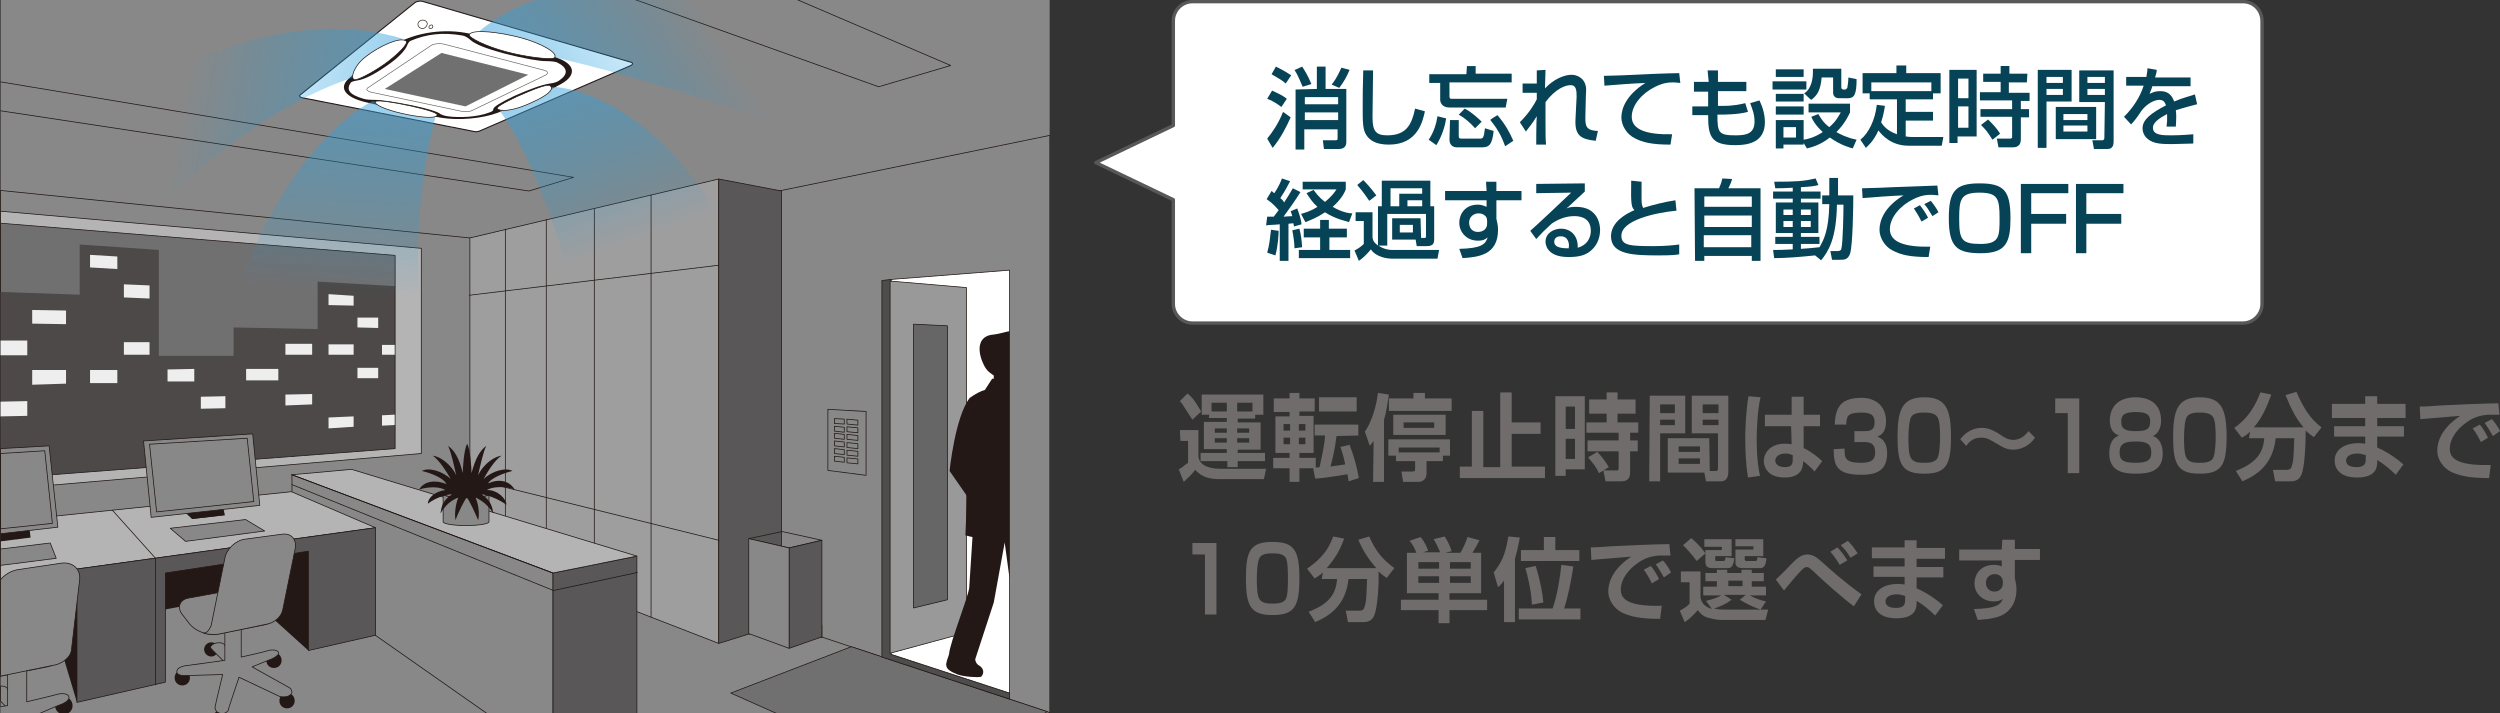 <?xml version="1.0" encoding="utf-8"?>
<!-- Generator: Adobe Illustrator 26.5.0, SVG Export Plug-In . SVG Version: 6.00 Build 0)  -->
<svg version="1.1" id="レイヤー_1" xmlns="http://www.w3.org/2000/svg" xmlns:xlink="http://www.w3.org/1999/xlink" x="0px"
	 y="0px" viewBox="0 0 458.1 130.7" style="enable-background:new 0 0 458.1 130.7;" xml:space="preserve">
<rect x="0" y="0" width="458.1" height="130.7" fill="#333333" stroke="none"/>
<style type="text/css">
	.st0{clip-path:url(#SVGID_00000178915179183780544370000003307614480418645651_);}
	.st1{fill:#888888;stroke:#3E3A39;stroke-width:0.14;stroke-miterlimit:10;}
	.st2{fill:#888888;}
	.st3{fill:none;stroke:#231815;stroke-width:0.14;stroke-linecap:round;stroke-linejoin:round;}
	.st4{fill:#9E9E9F;}
	.st5{fill:#717071;}
	.st6{fill:#595757;}
	.st7{fill:#4D4D4D;}
	.st8{fill:#FFFFFF;}
	.st9{fill:#999999;}
	.st10{fill:#666666;}
	.st11{fill:#231815;}
	.st12{fill:#4C4948;}
	.st13{fill:#EEEEEF;}
	.st14{fill:#B4B4B5;}
	.st15{clip-path:url(#SVGID_00000052097403963116176860000000685272963201148551_);}
	.st16{fill:none;stroke:#231815;stroke-width:0.2;stroke-linecap:round;stroke-linejoin:round;}
	.st17{fill:none;stroke:#656261;stroke-width:0.12;stroke-linecap:round;stroke-linejoin:round;}
	.st18{opacity:0.5;fill:url(#SVGID_00000119077161597517249590000014430244214287975336_);enable-background:new    ;}
	.st19{opacity:0.5;fill:url(#SVGID_00000134239339783271279530000002123418461253871522_);enable-background:new    ;}
	.st20{opacity:0.5;fill:url(#SVGID_00000130635060065762947470000006414365239993900430_);enable-background:new    ;}
	.st21{opacity:0.5;fill:url(#SVGID_00000173121371694577487890000016807738208433985161_);enable-background:new    ;}
	.st22{fill:#FFFFFF;stroke:#231815;stroke-width:0.13;stroke-linecap:round;stroke-linejoin:round;}
	.st23{fill:none;stroke:#231815;stroke-width:0.12;}
	.st24{fill:none;stroke:#595757;stroke-width:0.62;stroke-linecap:round;stroke-linejoin:round;}
	.st25{fill:#074356;}
	.st26{fill:#6F6C6B;}
</style>
<g>
	<g id="b">
		<g id="c">
			<g>
				<g>
					<defs>
						<rect id="SVGID_1_" x="0.1" width="192.3" height="130.7"/>
					</defs>
					<clipPath id="SVGID_00000147190009046687985180000005502556137424953775_">
						<use xlink:href="#SVGID_1_"  style="overflow:visible;"/>
					</clipPath>
					<g style="clip-path:url(#SVGID_00000147190009046687985180000005502556137424953775_);">
						<g>
							<rect x="0.1" y="-7.8" class="st1" width="192.3" height="156.9"/>
							<polygon class="st2" points="95.9,44.6 0.1,34.9 0.1,114.5 96,98.6 							"/>
							<polygon class="st3" points="95.9,44.6 0.1,34.9 0.1,114.5 96,98.6 							"/>
							<polygon class="st3" points="95.9,98.6 192.4,130.6 192.4,24.8 95.9,44.6 							"/>
							<polygon class="st4" points="86.1,43.6 86.1,100.2 131.7,117.9 131.7,32.8 							"/>
							<polygon class="st3" points="86.1,43.6 86.1,100.2 131.7,117.9 131.7,32.8 							"/>
							<path class="st3" d="M119.3,113.1V35.7 M108.9,109.1V38.2 M100.1,105.7V40.2 M92.6,102.8V42 M131.7,48.6l-45.7,5.5"/>
							<polygon class="st5" points="191.9,130.4 170.8,143.4 133.9,127 156,118.5 							"/>
							<polygon class="st3" points="191.9,130.4 170.8,143.4 133.9,127 156,118.5 							"/>
							<polygon class="st6" points="131.7,32.8 143.2,35 143.2,114.3 131.7,117.9 							"/>
							<polygon class="st3" points="131.7,32.8 143.2,35 143.2,114.3 131.7,117.9 							"/>
							<polygon class="st7" points="163.3,51.2 161.6,51.4 161.6,120.4 185,128.1 185,127 163.3,119.9 							"/>
							<polygon class="st3" points="163.3,51.2 161.6,51.4 161.6,120.4 185,128.1 185,127 163.3,119.9 							"/>
							<polygon class="st8" points="163.3,51.2 163.3,119.9 185,127 185,49.5 							"/>
							<polygon class="st3" points="163.3,51.2 163.3,119.9 185,127 185,49.5 							"/>
							<polygon class="st9" points="163.1,51.5 163.1,119.7 177.1,115.9 177.1,52.7 							"/>
							<polygon class="st3" points="163.1,51.5 163.1,119.7 177.1,115.9 177.1,52.7 							"/>
							<polygon class="st10" points="173.6,109.9 167.4,111.4 167.4,59.4 173.6,59.7 							"/>
							<polygon class="st3" points="173.6,109.9 167.4,111.4 167.4,59.4 173.6,59.7 							"/>
							<path class="st11" d="M174.6,84.9c0.1,0,1.8-0.5,1.9-0.5c0.1,0,0.3,0.3,0.3,0.7s-0.1,0.7-0.3,0.7c-0.1,0-0.1,0-0.2-0.1
								c-0.1-0.1-0.1-0.4-0.3-0.3c-0.2,0.1-1.4,0.6-1.4,0.6c-0.1,0-0.2-0.2-0.2-0.5S174.5,84.9,174.6,84.9"/>
							<polygon class="st5" points="73.7,46.2 0.1,40.2 0.1,88.5 73.7,82.8 							"/>
							<polygon class="st3" points="73.7,46.2 0.1,40.2 0.1,88.5 73.7,82.8 							"/>
							<polyline class="st12" points="75.1,52.6 58.2,51.6 58.2,60.3 42.8,60 42.8,65.2 29.1,65.2 29.1,45.8 14.6,44.8 14.6,54 
								0.1,53.5 0.1,88.7 75.1,82.9 75.1,52.6 							"/>
							<polyline class="st13" points="65.5,60 69.3,60.1 69.3,58.2 65.5,58.2 65.5,60 							"/>
							<polyline class="st13" points="60.2,55.9 64.8,56 64.8,54.2 60.2,53.9 60.2,55.9 							"/>
							<polyline class="st13" points="60.2,65 64.8,65 64.8,63.1 60.2,63.1 60.2,65 							"/>
							<polyline class="st13" points="73.9,63.2 70,63.2 70,65 73.9,65 73.9,63.2 							"/>
							<polyline class="st13" points="65.5,69.3 69.3,69.3 69.3,67.4 65.5,67.4 65.5,69.3 							"/>
							<polyline class="st13" points="60.2,78.5 64.8,78.2 64.8,76.3 60.2,76.5 60.2,78.5 							"/>
							<polyline class="st13" points="73.9,75.9 70,76.1 70,78 73.9,77.8 73.9,75.9 							"/>
							<polygon class="st14" points="77.2,45.5 0.1,38.7 0.1,40.9 72.4,46.8 72.4,82.2 0.1,87.7 0.1,89.7 77.2,83.1 							"/>
							<polygon class="st3" points="77.2,45.5 0.1,38.7 0.1,40.9 72.4,46.8 72.4,82.2 0.1,87.7 0.1,89.7 77.2,83.1 							"/>
							<polyline class="st13" points="57.2,65 57.2,63 52.3,63 52.3,65 57.2,65 							"/>
							<polyline class="st13" points="45.1,67.6 45.1,69.7 51,69.7 51,67.6 45.1,67.6 							"/>
							<polyline class="st13" points="57.2,74.1 57.2,72.2 52.3,72.3 52.3,74.3 57.2,74.1 							"/>
							<polyline class="st13" points="16.5,46.7 16.5,49 21.5,49.3 21.5,47 16.5,46.7 							"/>
							<polyline class="st13" points="27.4,54.7 27.4,52.3 22.7,52.1 22.7,54.5 27.4,54.7 							"/>
							<rect x="22.7" y="62.7" class="st13" width="4.7" height="2.3"/>
							<polyline class="st13" points="16.5,67.8 16.5,70.2 21.5,70.2 21.5,67.8 16.5,67.8 							"/>
							<polyline class="st13" points="12.1,59.4 12.1,56.9 5.9,56.8 5.9,59.3 12.1,59.4 							"/>
							<polyline class="st13" points="12.1,70.3 12.1,67.8 5.9,67.8 5.9,70.5 12.1,70.3 							"/>
							<polyline class="st13" points="5,62.4 0.1,62.4 0.1,65.1 5,65.1 5,62.4 							"/>
							<polyline class="st13" points="5,73.5 0.1,73.6 0.1,76.3 5,76.2 5,73.5 							"/>
							<polyline class="st13" points="30.7,67.7 30.7,69.9 35.6,69.9 35.6,67.6 30.7,67.7 							"/>
							<polyline class="st13" points="36.8,72.7 36.8,74.9 41.3,74.8 41.3,72.6 36.8,72.7 							"/>
							<path class="st3" d="M131.7,99L86.1,87.7 M94.5-7.9L161,15.9l13.2-3.9L127.8-7.9 M0.1,20.3L96.9,35l8.2-2.5L0.1,15"/>
							<polygon class="st6" points="116.7,133.5 101.3,139.2 101.3,105 116.7,101.9 							"/>
							<polygon class="st3" points="116.7,133.5 101.3,139.2 101.3,105 116.7,101.9 							"/>
							<polygon class="st14" points="116.7,101.9 64.4,86 53.4,87 101.3,105 							"/>
							<polygon class="st3" points="116.7,101.9 64.4,86 53.4,87 101.3,105 							"/>
							<polygon class="st2" points="101.3,105 53.5,87 53.5,105.7 101.3,139.2 							"/>
							<polygon class="st3" points="101.3,105 53.5,87 53.5,105.7 101.3,139.2 							"/>
							<path class="st3" d="M89.6,90.5c0,0.4-1.9,0.7-4.2,0.7s-4.2-0.3-4.2-0.7s1.9-0.7,4.2-0.7S89.6,90.1,89.6,90.5z M53.5,88.8
								l47.9,19.4l15.4-3.3 M101.3,105L53.5,87"/>
							<path class="st2" d="M89.6,90.6c0,0.3-1.9,0.6-4.2,0.6s-4.2-0.3-4.2-0.6v5c0,0.4,1.9,0.7,4.2,0.7s4.2-0.3,4.2-0.7V90.6z"/>
							<path class="st3" d="M89.6,90.6c0,0.3-1.9,0.6-4.2,0.6s-4.2-0.3-4.2-0.6v5c0,0.4,1.9,0.7,4.2,0.7s4.2-0.3,4.2-0.7V90.6z"/>
							<path class="st11" d="M85.5,91.2c-0.2,0.1-1.8,3.2-2,4.1c-0.2-0.4-0.2-2.5,0.5-4.2c-0.8,0.5-2,0.8-3.3,3
								c0.2-1.3,0.4-2.4,2.1-3.5c-0.8-0.1-3,0.6-4.4,1.7c0-1.1,1.4-2.3,3.2-2.5c-0.9-0.6-2.9-0.7-4.8-0.1c0.9-1.6,3.1-1.8,5-1
								c-0.5-1.1-2.8-2-4.5-2.4c1.2-0.7,3.8,0,5.3,1.5c-0.6-1.1-2.1-3.5-3.3-4.3c1.1,0.1,3.2,1.3,4.3,3.6c-0.3-1.3-0.9-4.2-1.5-5.4
								c1,0.7,2,2,2.7,5c0-0.9,0.2-4.3,0.8-5.4c0.6,1.1,0.8,4.5,0.8,5.4c0.7-2.7,1.6-4.2,2.7-5c-0.6,1.2-1.2,4.1-1.5,5.4
								c1.1-2.3,3.2-3.5,4.3-3.6c-1.3,0.8-2.7,3.2-3.3,4.3c1.5-1.5,4.1-2.2,5.3-1.5c-1.7,0.4-3.9,1.3-4.5,2.3
								c1.9-0.9,3.9-0.6,4.9,1.1c-1.9-0.7-4.2-0.5-5.1,0.1c1.9-0.1,3.6,1.6,3.6,2.7c-1.5-1.1-3.7-1.9-4.5-1.9
								c1.6,1.1,1.9,2.2,2.1,3.5c-1.4-2.2-2.6-2.5-3.3-3c0.8,1.7,0.7,3.8,0.5,4.2C87.2,94.3,85.8,91.2,85.5,91.2"/>
							<polyline class="st11" points="14.1,128.7 9.8,114.3 14.7,107.7 14.7,127.4 14.1,128.7 							"/>
							<polygon class="st14" points="53.4,90.1 0.1,95.6 0.1,106.2 68.8,96.7 							"/>
							<polygon class="st3" points="53.4,90.1 0.1,95.6 0.1,106.2 68.8,96.7 							"/>
							<polygon class="st2" points="45,95.2 31.2,96.8 34,99.2 48.5,97.3 							"/>
							<polygon class="st3" points="45,95.2 31.2,96.8 34,99.2 48.5,97.3 							"/>
							<polygon class="st2" points="9.2,99.5 0.1,100.6 0.1,103.6 10.3,102.3 							"/>
							<polygon class="st3" points="9.2,99.5 0.1,100.6 0.1,103.6 10.3,102.3 							"/>
							<polyline class="st11" points="5.2,95.1 0.1,95.7 0.1,99.2 5.6,98.5 5.2,95.1 							"/>
							<polyline class="st11" points="35.2,95.1 33.6,93.6 39.6,92.9 41.2,94.4 35.2,95.1 							"/>
							<polyline class="st11" points="41.2,94.4 35.2,95.1 34.5,91.7 40.5,91 41.2,94.4 							"/>
							<polygon class="st2" points="47.6,92.6 27.7,94.8 26.3,80.8 46.3,79.5 							"/>
							<polygon class="st3" points="47.6,92.6 27.7,94.8 26.3,80.8 46.3,79.5 							"/>
							<polygon class="st3" points="46.5,91.9 28.7,93.8 27.4,81.4 45.3,80.3 							"/>
							<polygon class="st2" points="9,81.7 0.1,82.2 0.1,97.8 10.6,96.6 							"/>
							<polygon class="st3" points="9,81.7 0.1,82.2 0.1,97.8 10.6,96.6 							"/>
							<polygon class="st3" points="8.2,82.6 0.1,83.1 0.1,96.9 9.6,95.9 							"/>
							<polyline class="st11" points="56.5,119.2 45.1,108.9 29.6,111.8 29.7,104.2 57.4,100 57.3,118.3 56.5,119.2 							"/>
							<polygon class="st6" points="0.1,106.2 0.1,109.5 14.1,107.4 14.1,128.7 30.3,125 30.3,105 56.5,101 56.5,119.2 68.8,116.4 
								68.8,96.7 							"/>
							<polygon class="st3" points="0.1,106.2 0.1,109.5 14.1,107.4 14.1,128.7 30.3,125 30.3,105 56.5,101 56.5,119.2 68.8,116.4 
								68.8,96.7 							"/>
							<polyline class="st3" points="20.6,93.5 28.5,102.3 28.5,125.5 							"/>
							<path class="st11" d="M41.8,131.6c0,0.8-0.6,1.4-1.4,1.4s-1.4-0.6-1.4-1.4s0.6-1.4,1.4-1.4S41.8,130.8,41.8,131.6"/>
							<path class="st11" d="M54,128.4c0,0.8-0.6,1.4-1.4,1.4s-1.4-0.6-1.4-1.4c0-0.8,0.6-1.4,1.4-1.4S54,127.6,54,128.4"/>
							<path class="st11" d="M34.8,124.2c0,0.8-0.6,1.4-1.4,1.4S32,125,32,124.2s0.6-1.4,1.4-1.4S34.8,123.4,34.8,124.2"/>
							<path class="st11" d="M51.6,121c0,0.8-0.6,1.4-1.4,1.4s-1.4-0.6-1.4-1.4s0.6-1.4,1.4-1.4S51.6,120.2,51.6,121"/>
							<path class="st11" d="M40,119c0,0.7-0.6,1.3-1.3,1.3s-1.3-0.6-1.3-1.3s0.6-1.3,1.3-1.3S40,118.2,40,119"/>
							<path class="st2" d="M44,121.2c-1-1-2.8-2.7-2.8-2.9c-0.1-0.4-0.7-0.6-1.4-0.5s-1.3,0.5-1.2,0.9c0,0.2,2,2,2.9,3"/>
							<path class="st3" d="M44,121.2c-1-1-2.8-2.7-2.8-2.9c-0.1-0.4-0.7-0.6-1.4-0.5s-1.3,0.5-1.2,0.9c0,0.2,2,2,2.9,3"/>
							<path class="st2" d="M53,126c-0.2-0.1-6.8-3.8-6.8-3.8s3.4-1.4,3.7-1.5c0.8-0.4,1.3-0.8,1.1-1.2c-0.2-0.4-1.1-0.5-1.8-0.3
								c-0.5,0.2-5,1.2-5,1.2v-8.4h-3v9c0,0-6.4,0.9-7.3,1c-1,0.2-1.5,0.6-1.5,1.1s0.7,0.7,1.5,0.7c0.5,0,6.9-0.2,6.9-0.2
								s-1.4,5.8-1.4,6c0,0.3,0.1,0.5,0.3,0.8c0.5,0.4,1.3,0.5,1.8,0.1c0.3-0.2,0.4-0.4,0.4-0.7c0-0.1,1.9-5.7,1.9-5.7
								s7,3.3,7.2,3.4c0.3,0.2,0.6,0.2,1,0.2c0.8,0,1.5-0.4,1.5-0.9C53.4,126.3,53.2,126.1,53,126L53,126z"/>
							<path class="st3" d="M53,126c-0.2-0.1-6.8-3.8-6.8-3.8s3.4-1.4,3.7-1.5c0.8-0.4,1.3-0.8,1.1-1.2c-0.2-0.4-1.1-0.5-1.8-0.3
								c-0.5,0.2-5,1.2-5,1.2v-8.4h-3v9c0,0-6.4,0.9-7.3,1c-1,0.2-1.5,0.6-1.5,1.1s0.7,0.7,1.5,0.7c0.5,0,6.9-0.2,6.9-0.2
								s-1.4,5.8-1.4,6c0,0.3,0.1,0.5,0.3,0.8c0.5,0.4,1.3,0.5,1.8,0.1c0.3-0.2,0.4-0.4,0.4-0.7c0-0.1,1.9-5.7,1.9-5.7
								s7,3.3,7.2,3.4c0.3,0.2,0.6,0.2,1,0.2c0.8,0,1.5-0.4,1.5-0.9C53.4,126.3,53.2,126.1,53,126L53,126z"/>
							<path class="st2" d="M49.2,111.8c1.3,1.2,0.9,2.4-0.8,2.7l-8.6,1.7c-1.7,0.3-3.9-0.5-5-1.8l-1.4-1.8c-1-1.3-0.5-2.7,1.1-3
								l7.1-1.3c1.7-0.3,4.1,0.4,5.3,1.6L49.2,111.8L49.2,111.8z"/>
							<path class="st3" d="M49.2,111.8c1.3,1.2,0.9,2.4-0.8,2.7l-8.6,1.7c-1.7,0.3-3.9-0.5-5-1.8l-1.4-1.8c-1-1.3-0.5-2.7,1.1-3
								l7.1-1.3c1.7-0.3,4.1,0.4,5.3,1.6L49.2,111.8L49.2,111.8z"/>
							<path class="st2" d="M49.2,114.3c1.1-0.3,2.3-1.2,2.6-2.5l2.3-11.3c0.3-1.7-0.8-2.9-2.5-2.6l-6.7,0.9
								c-1.7,0.2-3.4,1.8-3.7,3.5l-2.5,12.3c-0.2,0.5-0.7,1.5-1.4,1.4c0.7,0.3,2.2,0.3,2.8,0.2S49.2,114.3,49.2,114.3z"/>
							<path class="st3" d="M49.2,114.3c1.1-0.3,2.3-1.2,2.6-2.5l2.3-11.3c0.3-1.7-0.8-2.9-2.5-2.6l-6.7,0.9
								c-1.7,0.2-3.4,1.8-3.7,3.5l-2.5,12.3c-0.2,0.5-0.7,1.5-1.4,1.4c0.7,0.3,2.2,0.3,2.8,0.2S49.2,114.3,49.2,114.3z"/>
							<path class="st11" d="M0.5,139.8c-0.2,0-0.3,0-0.4,0.1v3.1c0.1,0,0.3,0.1,0.4,0.1c0.9,0,1.6-0.7,1.6-1.6S1.4,139.8,0.5,139.8
								"/>
							<path class="st11" d="M14.9,138.5c0,0.9-0.7,1.6-1.6,1.6s-1.6-0.7-1.6-1.6s0.7-1.6,1.6-1.6S14.9,137.6,14.9,138.5"/>
							<path class="st11" d="M13.3,129.3c0,0.9-0.7,1.6-1.6,1.6s-1.6-0.7-1.6-1.6s0.7-1.6,1.6-1.6S13.3,128.4,13.3,129.3"/>
							<path class="st3" d="M11.4,118.8l-0.8-2.6c-0.5-1.5-2.5-2.4-4.5-2.1l-6,1.1v8.7l8.5-1.7C10.6,121.8,11.9,120.2,11.4,118.8z"
								/>
							<path class="st2" d="M1.4,126.3c-0.1-0.4-0.6-0.6-1.3-0.6v2.8c0.6,0.6,1.2,1.2,1.6,1.6l2.9-0.6
								C3.5,128.4,1.4,126.5,1.4,126.3L1.4,126.3z"/>
							<path class="st3" d="M1.4,126.3c-0.1-0.4-0.6-0.6-1.3-0.6v2.8c0.6,0.6,1.2,1.2,1.6,1.6l2.9-0.6
								C3.5,128.4,1.4,126.5,1.4,126.3L1.4,126.3z"/>
							<path class="st2" d="M13.7,135.7c-0.2-0.1-6.6-4.9-6.6-4.9s3.9-1.7,4.3-1.8c0.9-0.4,1.4-0.9,1.2-1.4c-0.2-0.5-1.2-0.6-2-0.4
								c-0.6,0.2-5.7,1.4-5.7,1.4V119H1.4v10.3c0,0-0.6,0.1-1.4,0.2v2.7c0.5,0,0.8,0,0.8,0s-0.4,1.6-0.8,3.2v4.7
								c0.5,0.2,1.1,0.2,1.6-0.2c0.3-0.2,0.4-0.5,0.5-0.8c0-0.2,2.2-6.1,2.2-6.1s6.8,4,7,4.1c0.3,0.2,0.7,0.3,1.2,0.3
								c0.9,0,1.7-0.4,1.7-1C14.2,136.1,14,135.9,13.7,135.7L13.7,135.7z"/>
							<path class="st3" d="M13.7,135.7c-0.2-0.1-6.6-4.9-6.6-4.9s3.9-1.7,4.3-1.8c0.9-0.4,1.4-0.9,1.2-1.4c-0.2-0.5-1.2-0.6-2-0.4
								c-0.6,0.2-5.7,1.4-5.7,1.4V119H1.4v10.3c0,0-0.6,0.1-1.4,0.2v2.7c0.5,0,0.8,0,0.8,0s-0.4,1.6-0.8,3.2v4.7
								c0.5,0.2,1.1,0.2,1.6-0.2c0.3-0.2,0.4-0.5,0.5-0.8c0-0.2,2.2-6.1,2.2-6.1s6.8,4,7,4.1c0.3,0.2,0.7,0.3,1.2,0.3
								c0.9,0,1.7-0.4,1.7-1C14.2,136.1,14,135.9,13.7,135.7L13.7,135.7z"/>
							<path class="st2" d="M11.2,103.2l-8,1.2c-1.2,0.2-2.3,0.9-3.1,1.8v17.7c2.3-0.5,10.2-2.1,10.2-2.1c1.3-0.4,2.7-1.4,2.8-2.8
								l1.5-12.8C14.8,104.2,13.2,102.9,11.2,103.2L11.2,103.2z"/>
							<path class="st3" d="M11.2,103.2l-8,1.2c-1.2,0.2-2.3,0.9-3.1,1.8v17.7c2.3-0.5,10.2-2.1,10.2-2.1c1.3-0.4,2.7-1.4,2.8-2.8
								l1.5-12.8C14.8,104.2,13.2,102.9,11.2,103.2L11.2,103.2z"/>
							<polygon class="st6" points="143.2,112.2 137.3,114 137.3,116.2 143.2,114.3 150.6,116.8 150.6,114.6 							"/>
							<polygon class="st3" points="143.2,112.2 137.3,114 137.3,116.2 143.2,114.3 150.6,116.8 150.6,114.6 							"/>
							<polygon class="st3" points="144.6,100.4 150.6,99 143.3,97.4 137.2,98.7 							"/>
							<polygon class="st6" points="144.6,118.8 150.6,116.7 150.6,99 144.6,100.4 							"/>
							<polygon class="st3" points="144.6,118.8 150.6,116.7 150.6,99 144.6,100.4 							"/>
							<polygon class="st2" points="144.6,118.8 137.2,116.1 137.2,98.7 144.6,100.4 							"/>
							<polygon class="st3" points="144.6,118.8 137.2,116.1 137.2,98.7 144.6,100.4 							"/>
							<path class="st3" d="M157.2,85v-0.9l-2-0.2v0.9L157.2,85z M152.9,83.6v0.9l1.8,0.2v-0.9L152.9,83.6z M152.9,82.2v0.9l1.8,0.2
								v-0.9C154.7,82.4,152.9,82.2,152.9,82.2z M157.2,83.6v-0.9l-2-0.2v0.9L157.2,83.6z M152.9,80.8v0.9l1.8,0.2V81L152.9,80.8z
								 M157.2,82.2v-0.9l-2-0.2v0.9L157.2,82.2L157.2,82.2z M157.2,80.7v-0.9l-2-0.2v0.9L157.2,80.7z M152.9,79.4v0.9l1.8,0.2v-0.9
								L152.9,79.4z M157.2,79.3v-0.9l-2-0.2v0.9L157.2,79.3z M152.9,78.1v0.9l1.8,0.2v-0.9L152.9,78.1z M157.2,77.9V77l-2-0.2v0.9
								L157.2,77.9L157.2,77.9z M152.9,76.7v0.9l1.8,0.1v-0.9L152.9,76.7z M151.7,86.2l7,0.9V75.4l-7-0.4V86.2L151.7,86.2z"/>
							<g>
								<defs>
									<polygon id="SVGID_00000020388004738731835690000002186229998172314756_" points="163.3,51.2 163.3,119.9 185,127 
										185,49.5 									"/>
								</defs>
								<clipPath id="SVGID_00000152957163580631887300000016558827914759491494_">
									<use xlink:href="#SVGID_00000020388004738731835690000002186229998172314756_"  style="overflow:visible;"/>
								</clipPath>
								<g style="clip-path:url(#SVGID_00000152957163580631887300000016558827914759491494_);">
									<path class="st11" d="M186.2,71.2l-0.4-1.1l-0.7-0.4l0-0.7c0.3-0.1,1.1-0.1,1.6-0.2c0.7-0.1,0.7-6.1,0-6.9
										c0.5-2.4-2.6-0.8-4.6-0.6c-3.1,0.2-3,3.1-1.9,5.4c0.6,1.4,1.5,1.8,1.9,2.1v0.6l-0.3,0l-1.3,2h0.1c-1,0.3-1.9,0.8-2.9,1.5
										c-2.7,3.5-3.7,13.4-3.7,13.4l3.2,4.6l-0.3,7.2c0.7,0.2,1.3,0.3,1.3,0.3s-0.5,7.5-0.6,9.3c-0.2,1.8-3.6,10.2-3.7,12.2
										c-0.7,1.9-0.5,2-0.5,2c0,0.7,0.8,1.2,2.1,1.7c1.1,0.4,3.7,0.6,4.3,0.4c0.7-0.8,0.3-1.6-0.3-2c-0.8-0.4-0.8-1.2-0.8-1.2
										l3.4-10.4l2-11l1.2,8.9c0,0,0.8,10.3,1.3,11.9c-0.1,0.7-0.1,1.1,0,1.8c0.1,0.2,0.5,0.4,3.2,0.3c0,0,0-24.3,0-37.3
										c0-13-2.4-13.4-2.4-13.4C187.1,71.4,186.7,71.3,186.2,71.2"/>
								</g>
							</g>
							<g>
								<path class="st8" d="M55,17.4c-0.2,0.1-0.1,0.4,0.3,0.5l31.6,6.2c0.3,0.1,0.8,0,1-0.1l27.7-12c0.4-0.2,0.4-0.5,0-0.6
									l-38-11.1c-0.5-0.2-1.2-0.1-1.6,0.2L55,17.4L55,17.4z"/>
								<path class="st16" d="M55,17.4c-0.2,0.1-0.1,0.4,0.3,0.5l31.6,6.2c0.3,0.1,0.8,0,1-0.1l27.7-12c0.4-0.2,0.4-0.5,0-0.6
									l-38-11.1c-0.5-0.2-1.2-0.1-1.6,0.2L55,17.4L55,17.4z"/>
								<path class="st11" d="M65.7,14.7c1.1-0.2,2.8-1,5.1-2.6c2.5-1.7,3.2-2.8,3.5-3.2c0.4-0.6,0.4-1.1,0.9-1.4c3-1.3,6-1.6,9.5-1
									c1,0.2,1.5,0.9,2,1.2c0.9,0.5,1.7,1,5.7,2.1c3.9,1,6.5,1.4,7.6,1.4c0.9,0,1.7,0.1,2,0.2c2.1,1,2.2,2.2,0.4,3.4
									c-0.3,0.2-0.8,0.4-1.6,0.5c-1.4,0.2-3.7,1-6.6,2.3c-2.5,1.2-3.8,2-3.8,2.4c0,0.2-0.1,0.4-0.7,0.6c-2.3,0.9-5.7,1-7.7,0.7
									c-0.7-0.1-1.1-0.3-1.3-0.4c-0.4-0.4-2.3-1-5.2-1.6c-3-0.6-5.6-1-6.9-1c-0.6,0-1.3,0-2-0.2c-2.7-0.8-3.2-1.7-2.3-3
									C64.6,14.9,65.1,14.8,65.7,14.7 M63.8,14.5c-1.7,1.6-0.6,3.3,3.1,4.2c4.5,1.1,9.6,2.1,14.1,2.9c3.2,0.5,7.4,0.1,10.1-0.9
									c3.7-1.4,8.3-3.4,11.7-5.3c2.7-1.5,2.7-3.4-0.2-4.6c-3.7-1.5-10.3-3.3-16.4-4.6C81.4,5.1,76.2,6,72.6,8
									C69,10,66.2,12.2,63.8,14.5L63.8,14.5z"/>
								<path class="st17" d="M67.4,16.1c-0.4,0.3-0.1,0.6,0.6,0.8l16.6,3.5c0.6,0.1,1.5,0.1,2-0.2l13.3-6.4
									c0.6-0.3,0.6-0.7-0.1-0.9L81.4,8.1c-0.8-0.2-2-0.1-2.5,0.3L67.4,16.1L67.4,16.1z"/>
								
									<linearGradient id="SVGID_00000160188308707597574750000014243510214238278578_" gradientUnits="userSpaceOnUse" x1="62.856" y1="123.058" x2="60.346" y2="88.358" gradientTransform="matrix(1 0 0 -1 0 141.668)">
									<stop  offset="0" style="stop-color:#37A0DA"/>
									<stop  offset="1" style="stop-color:#009FE8;stop-opacity:0"/>
								</linearGradient>
								
									<path style="opacity:0.5;fill:url(#SVGID_00000160188308707597574750000014243510214238278578_);enable-background:new    ;" d="
									M68.3,18.5c0,0-16,7.5-25.4,36.8l34.4,3.5c0,0-2.7-17.6,2.6-37.8C79.9,21.1,68.3,18.6,68.3,18.5z"/>
								
									<linearGradient id="SVGID_00000031907049991530494720000009663417486724514951_" gradientUnits="userSpaceOnUse" x1="106.263" y1="126.959" x2="116.853" y2="97.668" gradientTransform="matrix(1 0 0 -1 0 141.668)">
									<stop  offset="0" style="stop-color:#37A0DA"/>
									<stop  offset="1" style="stop-color:#009FE8;stop-opacity:0"/>
								</linearGradient>
								
									<path style="opacity:0.5;fill:url(#SVGID_00000031907049991530494720000009663417486724514951_);enable-background:new    ;" d="
									M101.2,15.9c0,0,16.8,0,31.4,25.1l-28.5,9c0,0-5.1-19.6-12.6-29.8L101.2,15.9L101.2,15.9z"/>
								
									<linearGradient id="SVGID_00000035511577402416754730000000038833042894629293_" gradientUnits="userSpaceOnUse" x1="70.87" y1="115.826" x2="33.22" y2="122.457" gradientTransform="matrix(1 0 0 -1 0 141.668)">
									<stop  offset="0" style="stop-color:#37A0DA"/>
									<stop  offset="1" style="stop-color:#009FE8;stop-opacity:0"/>
								</linearGradient>
								
									<path style="opacity:0.5;fill:url(#SVGID_00000035511577402416754730000000038833042894629293_);enable-background:new    ;" d="
									M64.8,14.2c0,0-16.7,4.5-35.7,23.7l5.6-26.3c0,0,19.7-10.4,39.1-4.5L64.8,14.2L64.8,14.2z"/>
								
									<linearGradient id="SVGID_00000148635282925952082590000016614245666814845859_" gradientUnits="userSpaceOnUse" x1="102.158" y1="118.121" x2="131.108" y2="136.181" gradientTransform="matrix(1 0 0 -1 0 141.668)">
									<stop  offset="0" style="stop-color:#37A0DA"/>
									<stop  offset="1" style="stop-color:#009FE8;stop-opacity:0"/>
								</linearGradient>
								
									<path style="opacity:0.5;fill:url(#SVGID_00000148635282925952082590000016614245666814845859_);enable-background:new    ;" d="
									M98.9,9.9c0,0,18.4,3.7,46.4,13.8L127.7,0.3c0,0-24.2-8.6-40.9,6.3L98.9,9.9L98.9,9.9z"/>
								<path class="st22" d="M75.2,19.4c-3.2-0.7-6.1-1.1-6.4-0.8c-0.4,0.5,1.8,1.5,4.9,2.2c3.1,0.7,6.2,1,6.4,0.3
									C80.3,20.7,78.3,20.1,75.2,19.4L75.2,19.4L75.2,19.4z"/>
								<path class="st22" d="M92.8,9.5c-3.8-1-7.2-2.7-6.8-3.2c0.7-1,5.6-0.4,9.4,0.6c3.7,1,7,2.8,6.2,3.7
									C101.1,11,96.5,10.5,92.8,9.5"/>
								<path class="st22" d="M70.4,11.8c2.4-1.7,4.6-3.9,4-4.3c-1.1-0.8-5,1-7.4,2.9c-2.2,1.7-2.8,3.9-2.1,4.2
									C65.4,14.8,68.1,13.4,70.4,11.8"/>
								<path class="st22" d="M94.7,17.7c2.7-1.2,5.6-2.4,6.1-2c0.9,0.7-0.7,1.9-3.4,3.1c-2.5,1.2-5.2,1.8-6.2,1.2
									C90.7,19.7,92.2,18.9,94.7,17.7"/>
								<polyline class="st5" points="70.5,16.3 85.3,19.5 96.8,13.7 80.9,9.7 70.5,16.3 								"/>
								<path class="st23" d="M78.3,4.3c-0.1-0.4-0.5-0.7-1-0.6c-0.5,0.1-0.8,0.5-0.7,0.9s0.5,0.7,1,0.6C78,5.1,78.3,4.7,78.3,4.3
									L78.3,4.3z"/>
								<path class="st23" d="M79.3,4.8c0-0.2-0.2-0.3-0.4-0.2c-0.2,0.1-0.3,0.2-0.3,0.4s0.2,0.3,0.4,0.2C79.2,5.2,79.4,5,79.3,4.8z
									"/>
							</g>
						</g>
					</g>
				</g>
				<g>
					<g>
						<path class="st8" d="M411,0.3H218.5c-1.9,0-3.5,1.6-3.5,3.5V23l-14.2,6.8l14.2,6.8v19.1c0,1.9,1.6,3.5,3.5,3.5H411
							c1.9,0,3.5-1.6,3.5-3.5V3.9C414.5,1.9,413,0.3,411,0.3z"/>
						<path class="st24" d="M411,0.3H218.5c-1.9,0-3.5,1.6-3.5,3.5V23l-14.2,6.8l14.2,6.8v19.1c0,1.9,1.6,3.5,3.5,3.5H411
							c1.9,0,3.5-1.6,3.5-3.5V3.9C414.5,1.9,413,0.3,411,0.3z"/>
					</g>
					<g>
						<path class="st25" d="M233.1,16.6c1.3,0.6,2.1,1,2.7,1.5l-1,1.5c-0.4-0.3-1.3-1-2.6-1.5L233.1,16.6z M236.5,21.5
							c-0.7,1.6-1.8,3.8-3.3,5.6l-1-1.7c0.9-1.1,2.1-2.8,2.9-4.9L236.5,21.5L236.5,21.5z M233.8,12.2c0.6,0.3,1.6,0.8,2.8,1.6
							l-1,1.5c-0.7-0.6-1.2-0.9-2.6-1.7L233.8,12.2L233.8,12.2z M238.6,12.2c0.4,0.6,1.1,1.7,1.7,3.2l-1.6,0.5
							c-0.3-0.7-0.9-2.2-1.5-3.1C237.2,12.9,238.6,12.2,238.6,12.2z M241.3,16.3v-4.1h1.6v4.1h3.8v9.7c0,0.9-0.5,1.3-1.4,1.3h-2.7
							l-0.2-1.6h2.3c0.4,0,0.4-0.1,0.4-0.4v-1.6h-6.1v3.7h-1.6v-11L241.3,16.3L241.3,16.3z M239.1,17.8v1.3h6.1v-1.3H239.1z
							 M239.1,20.6V22h6.1v-1.4H239.1z M247.3,12.8c-0.5,1.2-1.1,2.3-1.9,3.3l-1.4-0.6c1-1.2,1.5-2.5,1.8-3.1L247.3,12.8L247.3,12.8
							z"/>
						<path class="st25" d="M251.6,12.9c0,1.4-0.1,8.2-0.1,8.6c0,2.5,0.6,3.3,2.7,3.3c3.6,0,4.5-2.1,5.1-4.9l1.8,0.5
							c-0.4,1.8-1.3,6.1-6.6,6.1c-2.4,0-3.5-0.8-4.1-1.7c-0.7-1-0.7-2.4-0.7-5.2c0-1.4,0-3.6,0.1-6.7L251.6,12.9L251.6,12.9z"/>
						<path class="st25" d="M265,21.7c-0.2,1.3-0.7,3.1-1.8,4.9l-1.4-1c1-1.5,1.4-3,1.6-4.3L265,21.7L265,21.7z M268.8,12.1h1.6v1.4
							h6.6v1.6h-11.4v2.6c0,0.2,0.1,0.4,0.3,0.4h10.3l-0.3,1.6h-10.3c-1.5,0-1.7-1.1-1.7-1.4v-3.1h-2v-1.6h6.8L268.8,12.1
							L268.8,12.1z M265.7,22h1.6v2.9c0,0.4,0.1,0.5,0.5,0.5h3.3c0.6,0,0.8,0,1-1.9l1.6,0.5c-0.3,2.7-0.9,3-2.3,3h-4.5
							c-0.2,0-1.3-0.1-1.3-1.4L265.7,22L265.7,22z M268.4,19.9c1.2,0.6,2.5,1.8,3.1,2.4l-1.2,1.2c-0.9-1-1.8-1.8-3-2.5L268.4,19.9
							L268.4,19.9z M274.4,21.1c1.5,1.8,2.2,3.1,2.9,4.7l-1.5,1c-0.7-2-1.5-3.3-2.7-4.8C273,21.9,274.4,21.1,274.4,21.1z"/>
						<path class="st25" d="M283.2,12.8c0,0.2,0,0.5-0.1,3.4c1.6-1.7,3.5-2.5,4.9-2.5c0.7,0,2.3,0.4,2.6,2.2c0.1,0.5,0,1.2,0,1.5
							l-0.1,4.1c0,1.6,0.1,2.4,2.3,2.5l-0.4,1.8c-2.7-0.3-3.9-0.9-3.7-4.1l0.2-4c0-1.2-0.1-2.1-1.1-2.1s-2.8,0.7-4.6,3.1
							c0,1,0,2,0,3.4c0,2,0,3.6,0.1,4.4h-1.8c0-0.3,0-4.5,0.1-5.2c-0.7,1.2-1.7,2.4-2,2.8l-1.1-1.7c1.8-1.8,2.7-3.4,3.1-4.2l0-1.2
							h-2.6v-1.7h2.6c0-0.2,0-2.3,0-2.4L283.2,12.8L283.2,12.8z"/>
						<path class="st25" d="M307.9,15.2c-0.3,0-0.7-0.1-1.4-0.1c-1.4,0-2.4,0.4-3.2,0.8c-2.3,1.1-4.3,3.3-4.3,5.5
							c0,2.4,2.8,3.3,7.4,3.2l-0.3,1.9c-3.4,0-5.1-0.4-6.6-1.2c-1.4-0.7-2.4-2.3-2.4-3.8c0-1.6,0.9-4.1,4.4-6.3
							c-2.5,0.1-5,0.3-7.5,0.5l-0.1-1.8c1.1,0,2.3-0.1,3.4-0.1c1.4-0.1,8.7-0.4,10.4-0.4L307.9,15.2L307.9,15.2z"/>
						<path class="st25" d="M312.9,12.9h1.9l0,2.1h5.2v1.7h-5.2l0,2.7h1c1.9,0,3.2-0.3,4-0.5l0.5,1.6c-1.8,0.5-4.5,0.5-4.8,0.5h-0.8
							c0,3.3,0.2,3.8,3.3,3.8c1.8,0,3.5-0.2,3.5-2.5c0-1.4-0.4-2.3-0.8-3.4l1.7-0.5c0.6,1.2,1,2.6,1,4c0,3.7-3.1,4.2-5.4,4.2
							c-4.5,0-5-1.6-5-5.5h-2.9v-1.6h2.9l0-2.7h-2.6V15h2.7L312.9,12.9L312.9,12.9z"/>
						<path class="st25" d="M324.8,14.9h6.2v1.5h-6.2V14.9z M325.4,12.7h5.1v1.4h-5.1V12.7z M325.4,17.2h5.1v1.4h-5.1V17.2z
							 M330.5,26.2v0.3h-3.7v0.7h-1.4V22h5.1v3.6c0.7-0.1,2-0.4,3.5-1.4c-1.4-1.3-1.9-2.3-2.1-2.8l1.3-0.5c0.3,0.5,0.8,1.5,2,2.4
							c1.3-1.1,1.8-2.2,2.1-2.7h-5.9V19h7.6v1.6c-0.3,0.6-0.9,2-2.5,3.6c0.7,0.4,1.8,1,3.7,1.4l-0.7,1.6c-0.7-0.2-2.2-0.6-4.2-2
							c-1.9,1.5-3.5,1.8-4.2,2L330.5,26.2L330.5,26.2z M325.4,19.5h5.1V21h-5.1V19.5z M326.8,23.3v1.9h2.3v-1.9H326.8z M330.6,17.1
							c1.5-0.9,1.6-3.2,1.6-3.8c0-0.3,0-0.5,0-0.7h5.2v3.4c0,0.2,0.1,0.4,0.4,0.4h0.3c0.2,0,0.3-0.2,0.4-0.3c0-0.1,0.2-1.1,0.2-1.9
							l1.5,0.3c0,2.8-0.4,3.5-1.6,3.5H337c-1.1,0-1.1-0.9-1.1-1v-2.8h-2.1c-0.2,2.2-0.7,3.2-1.9,4.1
							C331.8,18.3,330.6,17.1,330.6,17.1z"/>
						<path class="st25" d="M345.4,19.4c-0.1,0.5-0.2,1.5-0.7,3c0.4,0.7,1.2,1.6,2.9,2.2v-6.4h-5v-1.1h-1.3v-3.7h6.2v-1.4h1.8v1.4
							h6.3v3.7h-1.4v1.1h-5v2.3h5v1.6h-5v2.9c0.2,0,0.5,0.1,1.1,0.1h5.8l-0.3,1.6h-6.1c-3.2,0-4.9-2-5.5-2.8c-0.9,2-1.9,2.8-2.3,3.2
							l-1-1.5c1.5-1.2,2.7-3.6,3-6.4L345.4,19.4L345.4,19.4z M353.9,16.7v-1.6h-11v1.6H353.9z"/>
						<path class="st25" d="M357.2,12.8h5V25h-3.5v1.2h-1.5L357.2,12.8L357.2,12.8z M358.8,14.4V18h1.9v-3.6H358.8z M358.8,19.5v3.9
							h1.9v-3.9H358.8z M371.4,15.1h-3.3v1.9h3.8v1.5h-1.6V20h1.5v1.5h-1.5v3.9c0,0.5,0,1.6-1.5,1.6h-2.6l-0.3-1.6h2.4
							c0.1,0,0.4,0,0.4-0.3v-3.7h-5.8V20h5.8v-1.6h-5.9v-1.5h3.8V15h-3.2v-1.5h3.2v-1.4h1.6v1.4h3.3L371.4,15.1L371.4,15.1z
							 M364.3,21.9c1,1,1.5,1.5,2.2,2.6l-1.4,1.1c-0.9-1.4-1.1-1.7-2.1-2.7L364.3,21.9L364.3,21.9z"/>
						<path class="st25" d="M373.5,12.8h6.1v5.8H375v8.5h-1.6V12.8L373.5,12.8z M375,14.1v1.1h3v-1.1H375z M375,16.3v1.1h3v-1.1H375
							z M384.1,19.6v5.9h-7.4v-5.9C376.6,19.6,384.1,19.6,384.1,19.6z M378.1,20.9V22h4.4v-1.1H378.1z M378.1,23v1.1h4.4V23H378.1z
							 M385.7,18.7h-4.7v-5.8h6.3v12.9c0,0.5,0,1.5-1.1,1.5h-2.5l-0.3-1.6h1.8c0.2,0,0.4-0.1,0.4-0.4L385.7,18.7L385.7,18.7z
							 M382.5,14.1v1.1h3.2v-1.1H382.5z M382.5,16.3v1.1h3.2v-1.1H382.5z"/>
						<path class="st25" d="M395.2,12.8c0,0.4-0.1,0.7-0.3,1.4h6.5v1.6h-7c-0.2,0.7-0.4,1-0.5,1.4c0.6-0.3,1.1-0.5,1.9-0.5
							c1.4,0,2.1,0.6,2.6,1.9c1.6-0.7,3-1,3.8-1.3l0.4,1.8c-0.7,0.2-2,0.5-3.9,1.1c0.1,0.7,0.1,1.5,0,3H397c0-0.4,0.1-0.7,0.1-1.2
							c0-0.5,0-0.8,0-1.1c-0.7,0.4-2.6,1.3-2.6,2.5c0,1.4,1.8,1.4,3.4,1.4c0.2,0,1.8,0,4-0.2v1.7c-1.2,0-2.5,0.1-3.8,0.1
							c-1.8,0-3.4,0-4.5-0.9c-0.3-0.2-1-0.9-1-2c0-1.6,1.6-2.8,4.3-4.2c-0.2-0.5-0.4-1-1.2-1c-1.4,0-2.8,1.3-3.3,2
							c-1,1.5-1.1,1.6-1.9,2.5l-1.3-1.4c1.6-1.6,2.9-3.5,3.6-5.7h-3.2v-1.6h3.7c0.1-0.7,0.2-1.1,0.2-1.6L395.2,12.8L395.2,12.8z"/>
						<path class="st25" d="M232.2,39.7c0.4,0,0.5,0,1.2,0c0.3-0.4,0.7-0.9,0.9-1.2c-1.1-1.3-1.8-1.7-2.2-2L233,35
							c0.3,0.2,0.3,0.3,0.5,0.4c0.2-0.3,0.9-1.3,1.4-2.7l1.5,0.5c-0.4,0.8-1,1.9-1.8,3.1c0.5,0.4,0.6,0.6,0.7,0.8
							c0.6-0.9,0.9-1.4,1.6-2.6l1.4,0.7c-0.8,1.3-2.5,3.7-3.1,4.5l1.6-0.1c-0.2-0.6-0.2-0.7-0.3-0.9l1.2-0.5
							c0.3,0.8,0.7,1.9,0.8,2.9l-1.4,0.4c0-0.3-0.1-0.4-0.1-0.6c-0.2,0-0.7,0.1-0.9,0.1v6.8h-1.6v-6.7c-0.8,0.1-2.1,0.1-2.5,0.2
							L232.2,39.7L232.2,39.7z M234.3,42.3c0,0.6-0.1,2.7-0.6,4.5l-1.5-0.5c0.4-1.4,0.5-2.5,0.7-4.2L234.3,42.3L234.3,42.3z
							 M238.1,41.9c0.3,1.1,0.4,2,0.5,3.4l-1.4,0.2c0-0.9-0.2-2.3-0.4-3.3L238.1,41.9L238.1,41.9z M246.8,41.9v1.6h-3.2v2.3h3.8v1.5
							h-9.4v-1.5h3.9v-2.3h-3v-1.6h3v-1.6h1.6v1.6H246.8z M240.7,34.8c0.4,0.5,0.9,1.3,2.1,2.2c1.3-1.1,1.7-1.7,2.1-2.3h-6.2v-1.4
							h7.9v1.4c-0.2,0.5-0.7,1.7-2.4,3.2c1.7,1,3,1.2,3.6,1.2l-0.6,1.6c-2.3-0.6-3.5-1.2-4.4-1.8c-1.5,1-2.8,1.5-3.6,1.8l-0.8-1.5
							c0.6-0.2,1.6-0.4,3-1.3c-0.9-0.8-1.4-1.6-2-2.5L240.7,34.8L240.7,34.8z"/>
						<path class="st25" d="M260.4,43.6h0.5c0.3,0,0.4,0,0.4-0.3v-4.1h-7.1v5.8h-1.6c0.5,0.4,1.5,0.8,2.5,0.8h8.6l-0.3,1.6H255
							c-0.6,0-2.8-0.2-3.8-1.7c-0.5,0.6-1.3,1.5-2.2,2.1l-0.8-1.9c0.6-0.3,1.2-0.7,1.7-1.2v-4.2h-1.5v-1.6h3.1v4.6
							c0.1,0.5,0.1,0.8,1,1.5v-7.2h0.7v-4.7h8.9v4.7h0.7v6c0,0.5,0,1.3-1.3,1.3h-1.9l-0.2-1.2h-4.3V40h5.2L260.4,43.6L260.4,43.6z
							 M249.8,33c0.5,0.5,1.2,1.2,2.4,2.8l-1.3,1c-1.2-1.8-1.8-2.4-2.2-2.9L249.8,33L249.8,33z M254.8,34.5v3.3h1.6v-2.3h4.2v-1
							C260.6,34.5,254.8,34.5,254.8,34.5z M256.5,41.2v1.4h2.4v-1.4H256.5z M257.9,36.7v1.1h2.7v-1.1H257.9z"/>
						<path class="st25" d="M272.3,33.3h1.9v1.7h4.6v1.7h-4.6v3.4c0.1,0.5,0.3,1.1,0.3,2c0,4.7-3.7,5-6.5,5.2l-0.6-1.7
							c4-0.1,4.8-0.8,5.2-2.1c-0.4,0.3-0.7,0.6-1.8,0.6c-2,0-3.4-1.5-3.4-3.3c0-1.5,1-3.3,3.4-3.3c0.7,0,1.1,0.2,1.6,0.4l0-1.2h-7.6
							V35h7.6L272.3,33.3L272.3,33.3z M272.5,40.6c0-0.5-0.1-0.8-0.3-1c-0.4-0.4-0.8-0.5-1.3-0.5c-0.7,0-1.7,0.5-1.7,1.7
							c0,1,0.6,1.7,1.6,1.7c0.9,0,1.7-0.5,1.7-1.5V40.6z"/>
						<path class="st25" d="M290.4,33.6v1.5c-0.8,0.7-1.9,1.8-2.7,2.5c-0.2,0.2-0.3,0.3-0.7,0.6c0.5-0.2,0.8-0.3,1.8-0.3
							c4.1,0,4.4,3.4,4.4,4.2c0,1.7-0.7,3.1-1.9,4c-0.8,0.6-1.8,1-3.9,1c-4.2,0-4.2-2.6-4.2-2.8c0-1.6,1.5-2.4,2.9-2.4
							c1.5,0,3.1,1.1,3,3.5c2.4-0.7,2.4-2.8,2.4-3.1c0-2.3-1.8-2.7-3-2.7c-1.5,0-2.9,0.5-4.2,1.4c-1.2,1.1-2,1.9-2.8,2.8l-1.1-1.5
							c0.4-0.3,6.6-6.1,7.5-7l-6.4,0.1v-1.7L290.4,33.6L290.4,33.6z M287.5,45c0-0.1,0-1.7-1.5-1.7c-0.8,0-1.2,0.4-1.2,1
							c0,1.2,1.8,1.2,2.7,1.2C287.4,45.3,287.5,45.2,287.5,45z"/>
						<path class="st25" d="M300.8,33.3c0,0.5,0,1.4,0,3.3c0,1,0.2,1.3,0.3,1.5c1.9-0.6,3.9-1.1,5.9-1.4l0.2,1.9
							c-4.1,0.4-10.1,1.8-10.1,4.6c0,1.8,1.6,1.9,6,1.9c2.3,0,3.8-0.2,4.6-0.3v1.8c-0.5,0.1-1.4,0.2-3.7,0.2c-4.6,0-8.8-0.1-8.8-3.5
							c0-2.7,2.9-4.2,4.3-4.8c-0.5-0.5-0.7-0.8-0.6-5.4L300.8,33.3L300.8,33.3z"/>
						<path class="st25" d="M310.5,34.5h4.5c0.2-0.5,0.4-0.9,0.6-1.8l1.8,0.1c0,0.1-0.4,1.2-0.7,1.7h5.9v13.3H321v-0.9h-8.7v0.9
							h-1.7L310.5,34.5L310.5,34.5z M321,36h-8.7v1.9h8.7V36z M321,39.5h-8.7v2.1h8.7V39.5z M312.2,43.1v2.2h8.7v-2.2H312.2z"/>
						<path class="st25" d="M332.6,46.8c-2.9,0.3-5.5,0.5-7.5,0.5l-0.2-1.5c0.9,0,1.9,0,3.6-0.1v-1h-3.2v-1.3h3.2v-0.7h-3.1v-5.6
							h3.1v-0.7h-3.6v-1.3h3.6v-0.7c-1.5,0.1-2.5,0.1-3.2,0.1l-0.2-1.2c4.1,0,5.4-0.1,7.6-0.6l0.5,1.2c-0.6,0.2-1.4,0.3-3.2,0.4v0.8
							h3.6v1.3H330v0.7h3.2v5.6H330v0.7h3.4v1.3H330v0.9c1.6-0.1,2.5-0.2,3.4-0.3c0.7-1.2,1.7-2.9,1.8-7.9h-1.3v-1.6h1.3v-3.2h1.6
							v3.2h2.8c0,1.9-0.1,9.3-0.6,10.7c-0.4,1.1-1.1,1.1-1.8,1.1h-1.5l-0.3-1.6h1.3c0.6,0,0.7-0.3,0.7-0.4c0.3-0.9,0.4-6.9,0.4-8.1
							h-1.2c-0.1,6.3-1.6,8.6-2.9,10.2L332.6,46.8L332.6,46.8z M326.8,38.4v1h1.7v-1H326.8z M326.8,40.5v1.1h1.7v-1.1H326.8z
							 M330,38.4v1h1.8v-1H330z M330,40.5v1.1h1.8v-1.1H330z"/>
						<path class="st25" d="M355.2,35.8c-0.3,0-0.7-0.1-1.4-0.1c-1.4,0-2.4,0.4-3.2,0.8c-2.3,1.1-4.3,3.3-4.3,5.5
							c0,2.4,2.8,3.3,7.4,3.2l-0.3,1.9c-3.4,0-5.1-0.4-6.6-1.2c-1.4-0.7-2.4-2.3-2.4-3.8c0-1.7,0.9-4.2,4.4-6.3
							c-2.5,0.1-5,0.3-7.5,0.5l-0.1-1.8c1.1,0,2.3-0.1,3.4-0.1c1.4-0.1,8.7-0.3,10.4-0.4L355.2,35.8L355.2,35.8z M352.1,40.6
							c-0.6-1.2-1-1.8-1.4-2.4l1.1-0.6c0.4,0.5,1,1.3,1.5,2.3L352.1,40.6L352.1,40.6z M354.1,39.6c-0.9-1.5-1-1.6-1.5-2.2l1.2-0.6
							c0.5,0.6,1.2,1.6,1.4,2.1L354.1,39.6L354.1,39.6z"/>
						<path class="st25" d="M368.4,40c0,4.4-0.8,6.4-5.4,6.4c-4.3,0-5.9-1-5.9-6.4c0-4.9,1.1-6.4,5.6-6.4S368.4,34.9,368.4,40
							L368.4,40z M359,40c0,3.9,0.4,4.7,3.9,4.7s3.5-1.4,3.5-4.7c0-3.6-0.3-4.7-3.7-4.7S359,36.5,359,40L359,40z"/>
						<path class="st25" d="M379,33.7v1.7h-6.8v3.8h6.4V41h-6.4v5.4h-1.9V33.7H379z"/>
						<path class="st25" d="M389.1,33.7v1.7h-6.8v3.8h6.4V41h-6.4v5.4h-1.9V33.7H389.1z"/>
					</g>
				</g>
				<g>
					<path class="st26" d="M216.2,78.8h3.4v4.7c0,1.3,1.2,2.4,4.1,2.4h8.3l-0.4,1.9h-7.9c-2,0-3.4-0.3-4.7-1.7
						c-0.6,0.8-1.3,1.5-2.1,2.2l-0.9-2.3c0.6-0.3,1.1-0.8,1.7-1.2v-4h-1.4L216.2,78.8L216.2,78.8z M217.6,72.1
						c1.4,1.1,2,2.6,2.5,3.3l-1.6,1.5c-1-1.4-1.7-2.8-2.3-3.4L217.6,72.1z M221.6,76h-1.4v-3.7h11.3V76H230v0.7h-3.2v0.7h4.2v5h-4.2
						V83h5v1.5h-5v1.1h-1.9v-1.1H220V83h4.8v-0.7h-4.2v-5h4.2v-0.7h-3.3L221.6,76L221.6,76z M224.8,75.4v-1.6h-2.8v1.6H224.8z
						 M222.6,78.5v0.8h2.2v-0.8H222.6z M222.6,80.3v0.8h2.2v-0.8H222.6z M226.7,75.4h2.8v-1.6h-2.8V75.4z M226.7,78.5v0.8h2.2v-0.8
						H226.7z M226.7,80.3v0.8h2.2v-0.8H226.7z"/>
					<path class="st26" d="M233.4,73h2.9v-1h1.8v1h2.8v2.4h-2.8v0.8h2.6V83h-2.6v0.9h3v1.9h-3v2.5h-1.8v-2.5h-3v-1.9h3V83h-2.6v-6.7
						h2.6v-0.8h-2.9V73z M235.2,77.7v1.2h1.2v-1.2H235.2z M235.2,80.2v1.2h1.2v-1.2H235.2z M238,77.7v1.2h1.2v-1.2H238z M238,80.2
						v1.2h1.2v-1.2H238z M244.9,79.9c-0.3,2.3-0.5,3.3-1.1,5.6c0.4-0.1,1.5-0.2,2.7-0.4c-0.4-1.9-0.7-2.7-0.9-3.2l1.7-0.4
						c0.8,2.2,1.3,3.8,1.7,6.1l-1.9,0.6c0-0.4-0.1-0.7-0.2-1.3c-0.2,0-3.8,0.7-5.9,0.8l-0.4-2c0.6,0,0.9-0.1,1.2-0.1
						c0.4-1.9,0.9-3.9,1-5.8h-1.9v-2h8v2L244.9,79.9L244.9,79.9z M248.6,72.8v2.6h-6.9v-2.6H248.6z"/>
					<path class="st26" d="M251.7,80.8c-0.2,0.3-0.4,0.5-0.7,0.9l-0.9-2.6c0.5-0.7,1.9-3.1,2.4-7.1l2,0.3c-0.2,1.1-0.4,3.1-0.9,4.6
						v11.4h-2L251.7,80.8L251.7,80.8z M264.4,83.5v1h-3v2.2c0,0.9-0.5,1.6-1.5,1.6h-2.8l-0.3-1.9h2c0.4,0,0.5-0.1,0.5-0.4v-1.5h-3.5
						v-1h-1.4v-3h11.3v3L264.4,83.5L264.4,83.5z M259,72h2.1V73h4.9v2.3h-11.5V73h4.5L259,72L259,72z M264.9,76v3.7h-9.6V76H264.9z
						 M263.8,82h-7.5v0.9h7.5V82z M257.2,77.4v1h5.6v-1H257.2z"/>
					<path class="st26" d="M277,71.9v5.5h5.3v2.1H277v6h6.1v2.1h-15.6v-2.1h2.2V75.3h2.1v10.3h3.1V71.9H277L277,71.9z"/>
					<path class="st26" d="M285,72.6h5.4V86h-3.5v1.2H285L285,72.6L285,72.6z M286.9,74.5v4.1h1.7v-4.1H286.9z M286.9,80.4v3.7h1.7
						v-3.7H286.9z M290.9,80.7h5.7v-1.4h-5.9v-1.9h3.7v-1.6h-3.2v-2.6h3.2v-1.3h2v1.3h3.3v2.6h-3.3v1.6h3.8v1.9h-1.5v1.4h1.4v2h-1.4
						v3.8c0,0.5,0,1.7-1.6,1.7h-2.9l-0.4-2h2.4c0.2,0,0.4,0,0.4-0.3v-3.2h-5.7L290.9,80.7L290.9,80.7z M292.7,82.8
						c1.2,1.3,1.6,2,2.1,2.8l-1.8,1.1c-0.5-1.1-1-1.7-2-2.9L292.7,82.8L292.7,82.8z"/>
					<path class="st26" d="M302.3,72.5h6.5v6.9h-4.6v8.8h-2L302.3,72.5L302.3,72.5z M304.2,74.1v1.6h2.7v-1.6H304.2z M304.2,76.9v1
						h2.7v-1H304.2z M313.3,86.3h1.1c0.4,0,0.4-0.2,0.4-0.5v-6.4h-4.8v-6.9h6.7v14c0,0.6-0.2,1.7-1.3,1.7h-2.8l-0.3-1.6h-6.7v-6.3
						h7.6L313.3,86.3L313.3,86.3z M307.6,81.8v1h3.9v-1H307.6z M307.6,84v1h3.9v-1H307.6z M312,74.1v1.6h2.9v-1.6H312z M312,76.9v1
						h2.9v-1H312z"/>
					<path class="st26" d="M322.6,72.8c-0.6,2.6-0.7,6.2-0.7,7.6c0,3.8,0.4,5.9,0.6,6.8l-2.2,0.3c-0.4-2.5-0.5-4.9-0.5-7.2
						c0-1.4,0.1-5,0.6-7.7L322.6,72.8L322.6,72.8z M328.3,76v-3.3h2.2V76h3v2.1h-3l0,4c1.3,0.6,2.7,1.7,3.4,2.4l-1.4,1.9
						c-0.8-0.9-1.3-1.3-2.1-1.9c0,0.9-0.1,3-3.4,3s-3.8-2.2-3.8-3c0-1.6,1.3-3.2,3.8-3.2c0.7,0,1.1,0.1,1.3,0.1l-0.1-3.3h-4.8V76
						L328.3,76L328.3,76z M328.5,83.4c-0.3-0.1-0.7-0.3-1.3-0.3c-1.2,0-1.9,0.6-1.9,1.3c0,0.3,0.2,1.2,1.8,1.2
						c1.4,0,1.4-0.8,1.4-1.5L328.5,83.4L328.5,83.4z"/>
					<path class="st26" d="M338,82.2c0,1.8,0.1,2.6,3.1,2.6c2.2,0,2.5-0.9,2.5-1.9c0-1.4-0.6-1.9-2-1.9h-1.8V79h1.8
						c0.8,0,1.9,0,1.9-1.6c0-1.1-0.4-1.8-2.3-1.8c-2.8,0-2.8,0.7-2.9,2.2h-2.1c0.1-3.7,1.6-4.9,5-4.9c2.1,0,4.4,1.2,4.4,4.3
						c0,2.2-1.1,2.6-1.6,2.8c0.5,0.2,1.8,0.7,1.8,3.1c0,3.4-2.4,3.9-4.7,3.9c-4.5,0-5.1-1.6-5.1-4.7L338,82.2L338,82.2z"/>
					<path class="st26" d="M352.6,72.8c4,0,4.9,2.2,4.9,7.3s-0.9,6.7-4.9,6.7s-4.9-1.6-4.9-6.7S348.6,72.8,352.6,72.8z M350.2,76.4
						c-0.4,0.7-0.5,2.8-0.5,3.8s0,3.1,0.5,3.8c0.5,0.8,1.6,0.8,2.5,0.8c0.5,0,1.8,0,2.3-0.8c0.4-0.7,0.5-2.8,0.5-3.8s0-3.1-0.5-3.8
						c-0.5-0.8-1.8-0.8-2.4-0.8C351.9,75.6,350.7,75.6,350.2,76.4L350.2,76.4z"/>
					<path class="st26" d="M372.9,80.2c-1.1,1.6-2.7,2.2-4,2.2s-2.1-0.6-2.5-0.8c-2-1.2-2.3-1.4-3.4-1.4c-0.4,0-1.7,0-2.7,1.5
						l-1.1-1.2c0.5-0.7,1.8-2.1,4-2.1c1.3,0,2.3,0.6,3.1,1.1c1,0.7,1.7,1.1,2.6,1.1c1.6,0,2.5-1.2,2.8-1.6L372.9,80.2L372.9,80.2z"
						/>
					<path class="st26" d="M381,73v13.7h-2.1v-11h-2.3V73H381L381,73z"/>
					<path class="st26" d="M386.6,77.1c0-3.1,2.2-4.3,4.7-4.3s4.7,1.1,4.7,4.3c0,0.7-0.2,2.2-1.5,2.8c1.8,0.6,1.8,2.9,1.8,3.2
						c0,3.2-2.4,3.7-4.9,3.7c-1.9,0-4.9-0.2-4.9-3.7c0-0.5,0-2.7,1.8-3.3C386.6,79.3,386.6,77.4,386.6,77.1L386.6,77.1z M394.2,82.9
						c0-1.7-1-2-2.9-2c-2,0-2.9,0.4-2.9,2c0,1.3,0.5,1.9,2.9,1.9S394.2,84.2,394.2,82.9z M394,77.2c0-1.1-0.5-1.7-2.6-1.7
						c-2.4,0-2.7,0.7-2.7,1.8c0,1.4,0.9,1.7,2.7,1.7C393.4,79,394,78.6,394,77.2L394,77.2z"/>
					<path class="st26" d="M403.1,72.8c4,0,4.9,2.2,4.9,7.3s-0.9,6.7-4.9,6.7s-4.9-1.6-4.9-6.7S399.1,72.8,403.1,72.8z M400.7,76.4
						c-0.4,0.7-0.5,2.8-0.5,3.8s0,3.1,0.5,3.8c0.5,0.8,1.6,0.8,2.5,0.8c0.5,0,1.8,0,2.3-0.8c0.4-0.7,0.5-2.8,0.5-3.8s0-3.1-0.5-3.8
						c-0.5-0.8-1.8-0.8-2.4-0.8C402.4,75.6,401.2,75.6,400.7,76.4L400.7,76.4z"/>
					<path class="st26" d="M412.3,79.1c-0.6,0.6-1,0.8-1.5,1.1l-1.4-1.8c2.5-1.7,3.9-4.1,4.8-6.5l2,0.4c-0.8,2.2-1.7,4.3-3.2,6h9.1
						c-1.6-1.8-2.6-4.2-3.3-5.9l2-0.6c1.1,2.6,2.5,5,4.6,6.5l-1.4,1.8c-0.4-0.3-0.8-0.5-1.5-1.2c0,2.6-0.2,6.8-0.8,8.1
						c-0.5,1.2-1.5,1.2-2.1,1.2h-2.7l-0.4-2.1h2.5c0.7,0,0.9-0.4,0.9-0.6c0.4-1,0.4-2.5,0.5-5.2h-3.4c-0.5,4.7-3.3,6.7-6.1,7.9
						l-1.2-1.9c3.5-1.4,5-3.1,5.2-6h-2.8L412.3,79.1L412.3,79.1z"/>
					<path class="st26" d="M433.4,74v-1.4h2.2V74h5.2v2.6h-5.2v1.5h4.9V80h-4.9v2c2,0.9,3.7,2.1,4.8,3.1L439,87c-1-1-2.2-2-3.4-2.7
						v0.3c0,0.8,0,2.9-3.7,2.9c-3.2,0-4.1-1.7-4.1-3.1c0-2.2,2.1-3.2,4.3-3.2c0.8,0,1,0.1,1.3,0.1V80h-5.7v-1.9h5.7v-1.5h-6.1V74
						H433.4L433.4,74z M433.5,83.4c-0.4-0.1-0.9-0.3-1.5-0.3c-0.9,0-2.1,0.3-2.1,1.3s1.1,1.2,1.9,1.2c1.5,0,1.7-0.7,1.7-1.4V83.4
						L433.5,83.4z"/>
					<path class="st26" d="M458,76c-0.4,0-1.5,0-2.1,0c-1.3,0.1-2.7,0.4-4.2,1.6c-1,0.7-2.8,2.5-2.8,4.6c0,1.3,0.5,3.2,7.5,3
						l-0.3,2.4c-3.6,0-5.3-0.4-6.9-1.1c-1.6-0.8-2.6-2.4-2.6-3.9c0-1.1,0.3-3.8,4.2-6.4c-1.2,0.1-6.3,0.5-7.3,0.6l-0.1-2.3
						c1.1,0,2.4-0.1,3.7-0.2c1.4-0.1,9-0.4,10.7-0.4L458,76L458,76z M454.6,81c-0.2-0.3-0.7-1.5-1.5-2.5l1.3-0.7
						c0.6,0.7,1.1,1.6,1.5,2.4L454.6,81L454.6,81z M456.8,79.9c-0.7-1.2-1-1.7-1.5-2.4l1.3-0.7c0.5,0.5,1.2,1.5,1.5,2.2L456.8,79.9z
						"/>
					<path class="st26" d="M222.9,99.5v13.1h-2.1v-11h-2.3v-2.1H222.9z"/>
					<path class="st26" d="M233.2,99.3c4,0,4.9,1.6,4.9,6.7s-0.9,6.7-4.9,6.7s-4.9-1.6-4.9-6.7S229.1,99.3,233.2,99.3z M230.8,102.2
						c-0.4,0.7-0.5,2.8-0.5,3.8s0,3.1,0.5,3.8c0.5,0.8,1.6,0.8,2.5,0.8c0.5,0,1.8,0,2.3-0.8c0.4-0.7,0.4-2.8,0.4-3.8s0-3.1-0.4-3.8
						c-0.5-0.8-1.8-0.8-2.4-0.8C232.5,101.4,231.3,101.4,230.8,102.2L230.8,102.2z"/>
					<path class="st26" d="M242.4,104.9c-0.6,0.6-1.1,0.8-1.5,1.1l-1.4-1.8c2.5-1.7,3.9-3.4,4.8-5.9l2,0.4c-0.8,2.2-1.7,3.7-3.2,5.4
						h9.1c-1.6-1.8-2.6-3.5-3.3-5.2l2-0.6c1.1,2.6,2.5,4.3,4.6,5.8l-1.4,1.8c-0.4-0.3-0.8-0.5-1.5-1.2c0.1,2.6-0.2,6.8-0.8,8.1
						c-0.5,1.2-1.5,1.2-2.1,1.2h-2.7l-0.4-2.1h2.5c0.7,0,0.9-0.4,0.9-0.6c0.4-1,0.4-2.5,0.5-5.2h-3.4c-0.5,4.7-3.3,6.7-6.1,7.9
						l-1.2-1.9c3.6-1.4,5-3.1,5.2-6h-2.8L242.4,104.9L242.4,104.9z"/>
					<path class="st26" d="M259.5,101.2c-0.3-0.8-0.7-1.5-1.2-2.1l2-0.7c0.8,0.9,1.2,2,1.4,2.5l-0.9,0.3h3.1
						c-0.4-0.9-0.7-1.6-1.2-2.4l2-0.5c0.3,0.4,0.9,1.4,1.3,2.7l-1.2,0.3h2.8c0.5-0.8,1.1-2.2,1.3-2.9l2.2,0.6
						c-0.4,0.8-0.9,1.7-1.3,2.3h1.6v7.4h-5.8v1.2h6.9v1.9h-6.9v2.4h-2v-2.4h-6.9v-1.9h6.9v-1.2h-5.8v-7.4H259.5L259.5,101.2z
						 M259.9,103v1.2h3.8V103H259.9z M259.9,105.6v1.2h3.8v-1.2H259.9z M265.7,103v1.2h3.8V103H265.7z M265.7,105.6v1.2h3.8v-1.2
						H265.7z"/>
					<path class="st26" d="M275.5,106.5c-0.4,0.6-0.7,0.8-1,1.1l-0.8-2.7c1.5-1.9,2.1-3.2,2.7-6.6l2.1,0.2c-0.2,0.9-0.4,2.2-0.9,3.9
						V114h-2V106.5z M284.5,111.5c0.8-2.2,1.4-5.8,1.6-8l2.2,0.3c-0.4,2.6-1,5.7-1.7,7.7h3v2h-11.3v-2H284.5L284.5,111.5z
						 M282.9,98.4h2.1v2.4h4.4v2h-10.7v-2h4.2V98.4z M280.7,110.8c-0.1-2.8-0.9-5.7-1.2-6.7l1.9-0.4c0.9,2.9,1.3,5.3,1.4,6.7
						L280.7,110.8L280.7,110.8z"/>
					<path class="st26" d="M306.1,101.8c-0.4,0-1.5,0-2.1,0c-1.3,0.1-2.7,0.4-4.2,1.6c-1,0.7-2.8,2.5-2.8,4.6c0,1.3,0.5,3.2,7.5,3
						l-0.3,2.4c-3.6,0-5.3-0.4-6.9-1.1c-1.6-0.8-2.6-2.4-2.6-3.9c0-1.1,0.3-3.8,4.2-6.4c-1.2,0.1-6.3,0.5-7.3,0.6l-0.1-2.3
						c1.1,0,2.4-0.1,3.7-0.2c1.4-0.1,9-0.4,10.7-0.4L306.1,101.8L306.1,101.8z M302.7,106.9c-0.2-0.3-0.7-1.5-1.5-2.5l1.3-0.7
						c0.6,0.7,1.1,1.6,1.5,2.4L302.7,106.9L302.7,106.9z M304.9,105.8c-0.7-1.2-1-1.7-1.5-2.4l1.3-0.7c0.5,0.5,1.2,1.5,1.5,2.2
						L304.9,105.8z"/>
					<path class="st26" d="M317.3,109.9c-0.9,0.7-2.2,1.3-3.2,1.6c0.4,0.1,0.8,0.2,2.1,0.2h7.8l-0.5,1.9h-7.9c-0.4,0-1.2,0-2.6-0.4
						c-1.1-0.3-1.6-1-1.9-1.4c-0.9,1.1-1.8,1.8-2.4,2.2l-0.9-2.1c0.6-0.3,1.4-0.8,1.8-1.3v-3.9h-1.6v-2h3.6v4.8
						c0.2,0.8,0.5,1.6,2.1,2.1l-1.1-1.5c1.4-0.3,2.3-0.7,2.8-1h-3.3v-1.6h2.5v-1h-2.1V105h2.1v-0.6h1.9v0.6h2.6v-0.6h1.9v0.6h2.2
						v1.5h-2.2v1h2.6v1.6h-3c1.5,0.8,2.5,1,3,1.1l-1,1.5c-1.7-0.6-2.6-1.1-3.8-1.8l1.1-0.9h-4L317.3,109.9L317.3,109.9z M309.9,98.6
						c0.7,0.6,1.7,1.5,2.6,2.8l-1.6,1.4c-0.8-1.1-1.6-2-2.5-2.9L309.9,98.6L309.9,98.6z M312.3,98.8h5v3.1h-3v0.6
						c0,0.2,0,0.3,0.3,0.3h1.1c0.4,0,0.4-0.1,0.5-0.7l1.6,0.2c-0.1,0.6-0.2,1.8-1.1,1.8h-3c-1.1,0-1.2-0.7-1.2-1.1v-2.2h3v-0.6h-3.2
						L312.3,98.8L312.3,98.8z M316.7,106.4v1h2.6v-1H316.7z M318,98.8h5.1v3.1h-3.4v0.6c0,0.2,0.1,0.3,0.4,0.3h1.5
						c0.4,0,0.4-0.2,0.4-0.7l1.7,0.2c-0.1,0.7-0.2,1.8-1.1,1.8h-3.3c-1.3,0-1.3-0.8-1.3-1v-2.4h3.3v-0.6H318L318,98.8L318,98.8z"/>
					<path class="st26" d="M339.7,111.1c-1.9-1.4-5.9-4.9-7.5-6.5c-0.6-0.5-0.8-0.7-1.1-0.7c-0.4,0-0.6,0.2-1.3,0.9
						c-0.5,0.5-2.5,2.9-2.9,3.4l-1.5-2c0.6-0.6,0.9-0.8,2.7-2.7c0.9-0.9,1.8-1.9,3.1-1.9c1.2,0,2,0.8,2.9,1.6c1,0.9,4,3.6,7,5.7
						L339.7,111.1L339.7,111.1z M337.1,103.5c-0.1-0.2-0.9-1.5-1.7-2.4l1.3-0.8c0.8,0.9,1.2,1.4,1.8,2.4L337.1,103.5L337.1,103.5z
						 M339.1,102.2c-0.7-1.1-1-1.5-1.8-2.3l1.3-0.8c0.8,0.8,1.2,1.4,1.8,2.3L339.1,102.2L339.1,102.2z"/>
					<path class="st26" d="M349,100.5V99h2.2v1.4h5.2v2h-5.2v1.5h4.9v1.9h-4.9v2c2,0.9,3.7,2.1,4.8,3.1l-1.4,1.9c-1-1-2.2-2-3.4-2.7
						v0.3c0,0.8,0,2.9-3.7,2.9c-3.2,0-4.1-1.7-4.1-3.1c0-2.2,2.1-3.2,4.3-3.2c0.8,0,1,0.1,1.3,0.1v-1.4h-5.7v-1.9h5.7v-1.5H343v-2
						H349L349,100.5z M349.1,109.2c-0.4-0.1-0.9-0.3-1.5-0.3c-0.9,0-2.1,0.3-2.1,1.3s1.1,1.2,1.9,1.2c1.5,0,1.7-0.7,1.7-1.4V109.2
						L349.1,109.2z"/>
					<path class="st26" d="M366.9,98.9h2.3v1.7h4.6v2h-4.6v3.4c0,0,0.1,0.3,0.1,0.4c0.1,0.5,0.2,1,0.2,1.6c0,1.5-0.5,4.4-4,5.2
						c-1.2,0.3-2.3,0.3-3.1,0.4l-0.7-2c3.9-0.1,4.9-0.7,5.3-1.9c-0.4,0.3-0.7,0.5-1.7,0.5c-1.8,0-3.5-1.3-3.5-3.3
						c0-1.4,0.9-3.4,3.6-3.4c0.6,0,0.9,0.1,1.4,0.3l0-1.1h-7.8v-2h7.8L366.9,98.9L366.9,98.9z M367,106.6c0-0.7-0.5-1.4-1.5-1.4
						c-0.6,0-1.6,0.4-1.6,1.6c0,0.8,0.5,1.6,1.6,1.6c0.9,0,1.5-0.7,1.5-1.4L367,106.6L367,106.6z"/>
				</g>
			</g>
		</g>
	</g>
</g>
</svg>
